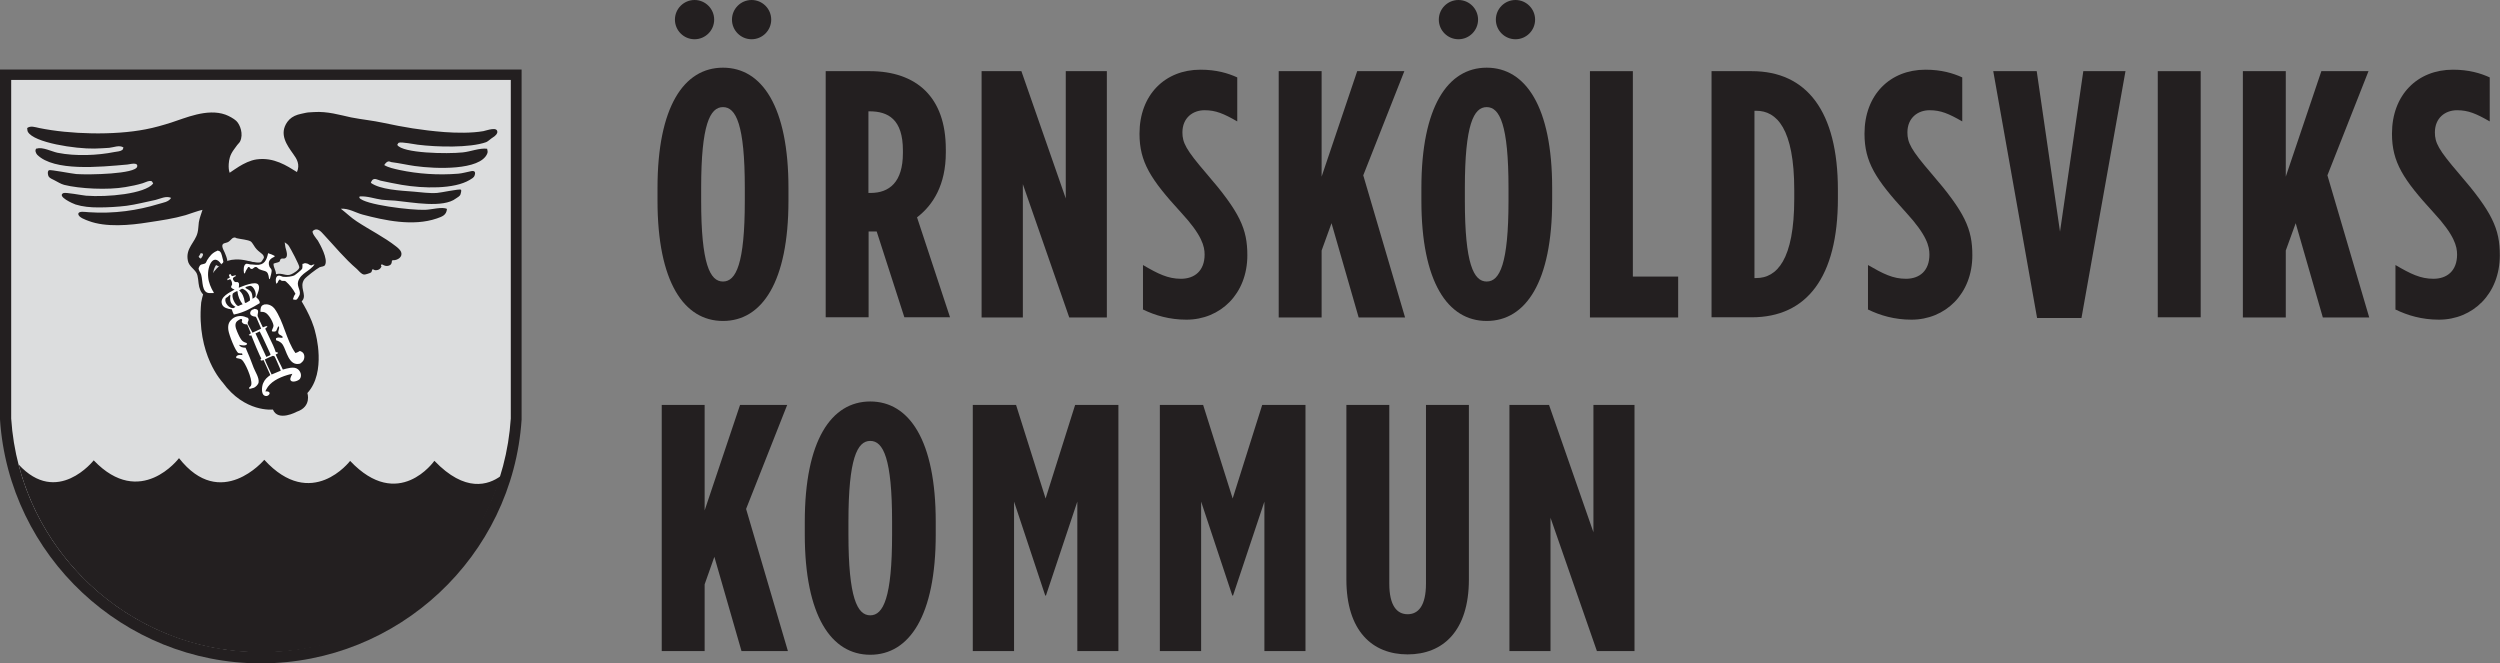<svg xmlns="http://www.w3.org/2000/svg" id="Layer_2" data-name="Layer 2" viewBox="0 0 136.31 36.16"><rect x="0" y="0" width="136.31" height="36.16" fill="#808080" stroke="none"/><defs><style>      .cls-1 {        fill: #fff;      }      .cls-2 {        fill: #dcddde;      }      .cls-3 {        fill: #231f20;      }    </style></defs><g id="Lager_1" data-name="Lager 1"><path class="cls-3" d="m0,22.87v-.92s0-17.9,0-17.9v-.26h28.44v19.09c-.49,7.45-6.73,13.29-14.22,13.29S.49,30.31,0,22.87"></path><path class="cls-2" d="m.61,4.36v17.56h0v.9h0c.46,7.11,6.4,12.73,13.62,12.73s13.16-5.62,13.62-12.73h0V4.36H.61Z"></path><path class="cls-3" d="m14.04,14.36l-.58-.15c-.93-.21-1.33.16-1.33.16-.92.62-1.16,2.12-1.16,2.12-.27,2.86,1.17,4.36,1.17,4.36,1.2,1.66,2.74,1.48,2.74,1.48.28.68,1.3.12,1.3.12.83-.28.58-1.02.58-1.02,1.05-1.14.44-3.27.44-3.27-.18-.86-.83-1.85-.83-1.85-.99-1.35-2.34-1.94-2.34-1.94"></path><path class="cls-3" d="m27.11,7.23c-.03.15-.21.24-.32.32-.08.06-.19.16-.28.2-.89.32-2.7.27-3.73.14-.18-.02-.86-.16-1.03-.11-.04.01-.07.09-.09.12.28.46,2.73.5,3.57.41.42-.04.91-.25,1.33-.2.02.09.05.18,0,.28-.4.9-2.76.83-3.96.66-.42-.06-.79-.15-1.26-.21-.03,0-.09-.04-.14-.04-.12.01-.19.11-.25.2.23.14.53.2.84.27,1,.21,2.08.29,3.2.2.24-.02.49-.1.71-.14.18-.03.24.05.18.23-.04.13-.16.18-.27.25-.85.51-2.51.47-3.7.27-.37-.06-.77-.15-1.16-.23-.08-.02-.23-.09-.3-.09-.14,0-.19.09-.23.21.52.37,1.58.42,2.35.48.38.03.82.1,1.26.07.18-.01,1.22-.23,1.3-.18.04.03,0,.2-.02.25-.04.12-.16.16-.25.23-.7.54-2.38.21-3.31.12-.27-.02-.46-.02-.73-.05-.38-.05-.8-.21-1.21-.18l-.02.07c.26.38,2.82.69,3.59.66.36-.01.92-.18,1.19-.05-.03.35-.27.42-.55.52-1.3.45-2.88.1-4.05-.21-.38-.1-.75-.35-1.19-.32.29.22.56.49.87.69.71.47,1.49.85,2.15,1.37.09.07.23.19.27.3.1.28-.2.45-.43.45.03-.03-.07.02-.07.02-.01.15-.04.23-.16.27-.17.06-.29-.02-.39-.07-.03.02-.08.06-.02.11-.05.14-.17.23-.36.21-.02,0-.1-.05-.11-.05-.06,0-.04.14-.11.18-.04.03-.31.12-.37.11-.16-.02-.29-.21-.39-.3-.67-.57-1.2-1.23-1.8-1.87-.14-.15-.35-.43-.6-.21-.1.08.21.45.27.53.12.21.57,1,.39,1.33-.05.09-.19.08-.29.12-.16.08-.75.53-.84.66-.29.42.14.82-.09,1.14-.04.06-.16.16-.23.18-.28.07-.51-.07-.44-.27.03-.09.13-.16.11-.27-.02-.11-.45-.48-.59-.44-.12.03-.09.15-.32.2-.08-.11-.12-.21-.16-.36-.12.06-.19.07-.36.04.05-.35-.03-.39-.3-.52-.06-.03-.16-.1-.25-.09-.19.02-.05.16-.36.05-.02.06-.05.13-.07.2-.02.08-.03.1-.05.16-.14-.04-.24-.08-.3-.18-.05-.09-.03-.28-.02-.39.02-.12.09-.42.16-.44.08-.03.23.01.28.02.18.01.43.09.61.04.06-.02.12-.16.16-.21,0,.01.02-.04.02-.05,0-.09-.06-.16-.11-.2-.15-.12-.26-.2-.37-.35-.05-.07-.17-.28-.23-.32-.15-.1-.57-.13-.77-.18-.03,0-.07-.05-.14-.04-.18.03-.2.24-.46.29-.34.06-.14.34-.05.55.06.15.12.28.14.47-.06.02-.13.05-.2.09h0s-.03.02-.03.02c0,0-.02.01-.03.02,0,0-.01,0-.03.02l-.04.02s0,0,0,0c-.03.03-.08.06-.12.09-.05,0-.09-.03-.17-.07-.28.41-.17.99.04,1.4.05.1.09.16.14.29-.59.2-.96.04-1.1-.5-.06-.24-.04-.59-.16-.78-.14-.22-.41-.36-.46-.66-.13-.67.4-.98.53-1.51.05-.19.04-.36.07-.57.04-.24.13-.45.2-.68-.27.06-.63.2-.92.29-.66.19-1.29.28-2.01.39-1.04.17-2.34.28-3.27-.07-.16-.06-.58-.2-.57-.39.01-.17.38-.1.55-.09,1.41.1,2.72-.11,3.8-.44.29-.09.56-.11.71-.34-.27-.13-.6.05-.85.11-.53.11-1.06.25-1.58.32-.49.06-1.02.09-1.53.09-.45,0-.87-.04-1.25-.16-.13-.04-1.03-.44-.67-.62.11-.06,1.02.12,1.24.14,1.16.09,3.21-.1,3.66-.66-.05-.1-.05-.16-.21-.14-.11.01-.25.09-.36.12-.3.09-.63.16-.94.21-.96.17-2.51.09-3.34-.12-.19-.05-.37-.17-.53-.25-.12-.07-.25-.1-.32-.21-.04-.07-.08-.28.02-.34.08-.04,1.25.19,1.49.21.69.05,3.25,0,3.32-.41.05-.26-.41-.12-.53-.11-1.54.14-4,.38-4.92-.53-.05-.05-.16-.24-.05-.34h.04c.29-.1.82.17,1.12.23,1,.2,2.19.14,3.09-.04.15-.03.32-.03.43-.11.05-.03.04-.08.07-.14-.22-.15-.55,0-.78.02-.22.02-.56.03-.8.04-1.04.02-3.3-.32-3.63-.91-.04-.07-.02-.12-.04-.21.19-.14.42-.05.66,0,1.65.34,4.07.41,5.8.07.48-.09.96-.23,1.4-.37.73-.23,1.95-.79,2.95-.43.19.07.45.21.59.34.22.21.4.73.21,1.12-.03.07-.12.14-.16.2-.23.33-.42.49-.46,1.03-.01.18,0,.34.05.48.18-.12.33-.23.51-.34.26-.16.61-.34.96-.39.94-.13,1.65.35,2.2.69.18-.41-.01-.72-.2-.98-.34-.48-.8-1.09-.32-1.76.14-.19.32-.31.57-.39.06-.02.14-.04.2-.05.08-.02.16-.04.23-.05.03,0,.12-.02.12-.02.1-.01.24-.01.32-.02.75-.05,1.42.16,2.03.29.61.12,1.18.17,1.78.3,1.07.23,2.05.4,3.31.5.67.05,1.49.06,2.12-.05.18-.03.84-.3.76.11m-16.16,6.53s-.08.16-.11.18c-.03.02.04.09.04.09-.02,0,.07.03.07.04.02-.03.18-.21.09-.28-.03-.02-.05,0-.09-.02m4.57-.6l.04.28c.04.17.19.53-.04.61-.06.02-.13-.01-.2.02-.05.02-.05.13-.09.16-.07.05-.24.06-.32.11.01.25.12.31.14.57.33-.1.56.14.84,0,.13-.06.4-.22.43-.37.02-.11-.49-1.05-.57-1.17-.06-.09-.14-.14-.23-.2"></path><path class="cls-1" d="m14.44,16.6c.23-.04.44.11.53.23.5.69.64,1.73,1.14,2.42.1-.04.12-.04.2-.09-.02,0,.02-.02.04-.02.05,0,.17.08.19.12.1.15.05.37-.05.46-.03.03-.1.1-.14.11-.61.15-.73-.72-.93-1.03-.08-.13-.21-.2-.37-.25,0-.04,0-.07,0-.11.15-.07.18-.02.32-.02.03,0,.05-.04.05-.04-.06-.11-.18-.1-.23-.19-.07-.13.06-.22.02-.39,0,0-.05,0-.05.02-.1.17-.04.3-.32.25-.07-.04.09-.2.07-.34-.04-.22-.28-.62-.46-.69-.06-.03-.14-.04-.25-.04,0-.19.02-.31.14-.37.03-.01.08-.03.11-.04"></path><path class="cls-1" d="m16.66,14.36c.15-.01.18.09.3.11.01,0,.07-.01.05-.02.05-.02.08-.02.14-.04-.22.36-.74.47-.89.92-.1.31.2.54.05.8-.03.06-.1.2-.16.21-.07.02-.12-.01-.18-.02.04-.14.07-.21.14-.3-.13-.26-.32-.49-.52-.67-.11-.09-.21.04-.33-.12-.02.02-.05.05-.07.07-.03.03-.03.07-.05.11-.04,0-.03.07-.08.05,0,0-.12-.46.19-.43.03,0,.15.06.17.06.23.03.5-.02.62-.07.06-.03.4-.3.43-.36.03-.07.02-.18.02-.27.05,0,.13-.05.16-.05"></path><path class="cls-1" d="m14.63,13.81c.14.04.22.08.34.14,0,0,0,.05,0,.05-.22.09-.39.23-.28.53.02.06.11.13.12.2.02.08-.06.35-.09.46,0,0-.05.07-.05,0-.07-.5-.18-.35-.55-.52-.04-.02-.1-.1-.14-.11-.18-.03-.17.19-.34.07,0,0-.03-.06-.04-.07-.01,0-.06,0-.07,0-.03.06-.07.12-.11.18-.03.05-.05.12-.07.18,0,0-.07-.05-.05-.07-.02-.08-.04-.45.15-.47.04,0,.17.03.21.04-.1-.01.28.01.3.02.46.03.58-.26.66-.64"></path><path class="cls-1" d="m11.88,13.67c.18,0,.21.24.25.39.04.2.11.23-.07.34-.42-.62-.77.09-.71.71.02.28.16.6.28.8.03-.02.02.06.02.07-.12-.01-.14.01-.25,0-.41-.04-.33-.62-.43-1-.03-.11-.15-.24-.14-.36,0,0,.03-.08.04-.09.07-.14.15-.1.3-.16.06-.02.09-.12.12-.18.14-.22.29-.42.57-.52.06-.02-.07-.02.02-.02"></path><path class="cls-1" d="m12.57,14.93c.08.18.06.13.28.07,0,0,0,.05,0,.06-.04.02-.09.04-.12.07-.08.06.02.23.11.25.04,0,.11,0,.12,0l.06.05c.03.06,0,.19,0,.26.17-.07.93-.4,1.07-.16.1.17-.04.46-.09.59,0-.01-.03.07-.02.09,0,.02.09.08.11.11.03.04.07.14.07.14,0,0,0,.07,0,.07-.42.25-.84.51-1.41.62-.05-.1-.08-.16-.11-.28-.23-.03-.46-.09-.53-.27-.17-.42.47-.68.68-.81-.18-.07-.22-.13-.17-.21.05-.08.04-.09.03-.14,0-.06-.04-.16-.09-.21-.02-.02-.02,0-.16.05v-.08s.07-.03.12-.05c0,0,0-.05,0-.05-.05-.13-.07-.12.05-.15m-.04,1.13s-.1.09-.12.11c-.04.03-.11.05-.12.11-.05.23.21.52.43.5.04,0,.09-.06.12-.07-.22-.12-.33-.27-.28-.6.02.02.01-.04-.02-.04m.36-.21s-.17.08-.2.12c-.11.21.15.65.27.68.06.01.09-.03.12-.04.06-.02.09-.03.14-.05-.15-.21-.25-.39-.28-.71,0,0-.05,0-.05,0m.3-.14s-.12.07-.16.09c.18.17.26.34.31.67l.05.02c.08-.04.16-.09.23-.14.02-.29-.19-.58-.43-.64m.45-.16s-.2.04-.25.07c-.01,0-.01.05-.02.05.3.17.37.18.39.59.03-.02.15-.09.16-.12.07-.23-.12-.58-.29-.59"></path><path class="cls-1" d="m13.85,16.84c.37.01.16.27.2.4,0,.01.2.45.28.61.13-.05.22-.1.25-.04-.05.04-.06.07-.12.11.14.3.29.61.43.91.04.09.12.28.14.36.02.05.05,0,.09,0,0,.02.02.07.04.07-.04.03-.08.04-.13.07.11.28.27.54.39.82.23-.06.61-.19.82-.02.14.11.24.34.11.53-.07.1-.46.25-.52.04-.02-.09.09-.28.11-.32-.11.02-.2.05-.28.07-.46.14-.94.38-1.14.78-.02.03-.03.07-.05.11.42-.03.18.35-.05.23-.19-.09-.15-.5-.07-.68.09-.21.22-.32.39-.44-.12-.29-.25-.54-.37-.82-.07.02-.13.06-.17-.01,0-.02.05-.08.05-.08-.05-.03-.5-1.12-.55-1.26-.09.06-.1-.02-.14-.02.04-.02.08-.06.12-.09-.07-.17-.13-.31-.2-.48-.19-.01-.22-.03-.3-.14,0,0,.07-.16-.04-.16-.03,0-.12.06-.14.07-.24.13-.17.39-.07.62.07.16.17.41.3.52.06.05.15.08.23.11,0,0,0,.06,0,.07-.1.09-.27.05-.43.02.09.14.19.15.36.16.16.36.3.7.44,1.09.08.21.31.55.27.8-.02.12-.15.24-.25.29-.08.03-.17.04-.25.07,0-.01-.01-.07-.02-.07.04-.04.11-.09.12-.16.07-.34-.36-1.26-.52-1.37-.08-.06-.19-.06-.3-.09,0-.02,0-.05,0-.07.04-.1.22-.11.34-.09l-.02-.09c-.08,0-.14,0-.2-.02-.16-.08-.52-1-.55-1.26-.04-.32.06-.47.21-.6.19-.17.52-.21.76-.09.05.02.08.01.11.05.08.12-.05.18-.02.3,0,.03.2.38.26.49,0,0,.05-.03.17-.08.1-.05.2-.09.3-.14-.08-.18-.15-.35-.23-.53,0-.02-.06-.12-.07-.12-.12-.01-.39-.07-.27-.3.03-.05.11-.11.18-.11m1.03,2.54c-.14.05-.3.13-.44.2.11.29.25.55.37.82.16-.07.33-.14.5-.21-.03-.06-.04-.12-.07-.18-.04-.09-.24-.57-.28-.61-.02-.01-.05,0-.07-.02m-.73-1.33c-.07.03-.16.08-.23.11.2.43.39.85.59,1.28.28-.13.27-.05.14-.34-.06-.14-.11-.24-.18-.39-.1-.22-.21-.45-.32-.66"></path><path class="cls-3" d="m23.68,25.13s-1.95,2.79-4.59,0c0,0-2.1,2.76-4.68-.06,0,0-2.37,2.82-4.65-.09,0,0-2.1,2.79-4.65.12,0,0-1.99,2.53-4.1.22,1.51,5.89,6.87,10.25,13.24,10.25s11.34-4.05,13.06-9.62c-.68.5-1.95.92-3.62-.82"></path><path class="cls-3" d="m35.85,10.94v-.69c0-4.43,1.44-6.56,3.57-6.56s3.57,2.13,3.57,6.56v.69c0,4.43-1.44,6.56-3.57,6.56s-3.57-2.13-3.57-6.56m4.76,0v-.69c0-3.45-.48-4.41-1.19-4.41s-1.19.96-1.19,4.41v.69c0,3.45.48,4.41,1.19,4.41s1.19-.96,1.19-4.41"></path><path class="cls-3" d="m45.01,3.88h2.42c1.25,0,2.3.35,3.03,1.07.71.71,1.11,1.75,1.11,3.2v.17c0,1.75-.69,2.86-1.57,3.53l1.8,5.45h-2.49l-1.51-4.68h-.44v4.68h-2.34V3.88Zm2.46,6.64c1.02,0,1.76-.59,1.76-2.17v-.15c0-1.69-.8-2.13-1.82-2.13h-.06v4.45h.12Z"></path><polygon class="cls-3" points="53.52 3.88 55.69 3.88 58.11 10.82 58.11 3.88 60.35 3.88 60.35 17.31 58.3 17.31 55.77 10.04 55.77 17.31 53.52 17.31 53.52 3.88"></polygon><path class="cls-3" d="m62.32,16.85v-2.4c.82.48,1.36.75,2.07.75.75,0,1.29-.44,1.29-1.32,0-.44-.13-1.05-1.29-2.3-1.65-1.8-2.26-2.74-2.26-4.29,0-2.13,1.4-3.49,3.32-3.49.88,0,1.5.19,2.01.42v2.4c-.73-.42-1.17-.61-1.78-.61-.65,0-1.21.42-1.21,1.21,0,.56.19.94,1.3,2.23,1.84,2.13,2.24,3.03,2.24,4.47,0,2.11-1.48,3.51-3.32,3.51-.92,0-1.71-.23-2.38-.56"></path><polygon class="cls-3" points="69.72 3.88 72.06 3.88 72.06 9.63 74 3.88 76.57 3.88 74.33 9.56 76.61 17.31 74.08 17.31 72.6 12.17 72.06 13.66 72.06 17.31 69.72 17.31 69.72 3.88"></polygon><path class="cls-3" d="m77.5,10.94v-.69c0-4.43,1.44-6.56,3.56-6.56s3.57,2.13,3.57,6.56v.69c0,4.43-1.44,6.56-3.57,6.56s-3.56-2.13-3.56-6.56m4.75,0v-.69c0-3.45-.48-4.41-1.19-4.41s-1.19.96-1.19,4.41v.69c0,3.45.48,4.41,1.19,4.41s1.19-.96,1.19-4.41"></path><polygon class="cls-3" points="86.69 3.88 89.03 3.88 89.03 15.08 91.5 15.08 91.5 17.31 86.69 17.31 86.69 3.88"></polygon><path class="cls-3" d="m93.32,3.88h2.19c2.99,0,4.7,2.17,4.7,6.48v.46c0,4.31-1.71,6.48-4.7,6.48h-2.19V3.88Zm2.34,2.15v9.13h.1c1.11,0,2.07-.98,2.07-4.33v-.46c0-3.36-.96-4.33-2.07-4.33h-.1Z"></path><path class="cls-3" d="m101.85,16.85v-2.4c.83.48,1.36.75,2.07.75.75,0,1.28-.44,1.28-1.32,0-.44-.13-1.05-1.28-2.3-1.65-1.8-2.26-2.74-2.26-4.29,0-2.13,1.4-3.49,3.32-3.49.88,0,1.5.19,2.01.42v2.4c-.73-.42-1.17-.61-1.78-.61-.65,0-1.21.42-1.21,1.21,0,.56.19.94,1.3,2.23,1.84,2.13,2.24,3.03,2.24,4.47,0,2.11-1.48,3.51-3.32,3.51-.92,0-1.71-.23-2.38-.56"></path><polygon class="cls-3" points="108.68 3.88 111.05 3.88 112.32 12.63 113.59 3.88 115.89 3.88 113.49 17.34 111.07 17.34 108.68 3.88"></polygon><rect class="cls-3" x="117.65" y="3.88" width="2.34" height="13.42"></rect><polygon class="cls-3" points="122.29 3.88 124.63 3.88 124.63 9.63 126.57 3.88 129.14 3.88 126.9 9.56 129.18 17.31 126.65 17.31 125.17 12.17 124.63 13.66 124.63 17.31 122.29 17.31 122.29 3.88"></polygon><path class="cls-3" d="m130.61,16.85v-2.4c.82.48,1.36.75,2.07.75.75,0,1.29-.44,1.29-1.32,0-.44-.13-1.05-1.29-2.3-1.65-1.8-2.26-2.74-2.26-4.29,0-2.13,1.4-3.49,3.32-3.49.88,0,1.5.19,2.01.42v2.4c-.73-.42-1.17-.61-1.78-.61-.65,0-1.21.42-1.21,1.21,0,.56.19.94,1.3,2.23,1.84,2.13,2.24,3.03,2.24,4.47,0,2.11-1.48,3.51-3.32,3.51-.92,0-1.71-.23-2.38-.56"></path><polygon class="cls-3" points="36.08 22.08 38.42 22.08 38.42 27.83 40.35 22.08 42.92 22.08 40.68 27.75 42.96 35.5 40.43 35.5 38.95 30.36 38.42 31.86 38.42 35.5 36.08 35.5 36.08 22.08"></polygon><path class="cls-3" d="m43.88,29.14v-.69c0-4.43,1.44-6.56,3.57-6.56s3.57,2.13,3.57,6.56v.69c0,4.43-1.44,6.56-3.57,6.56s-3.57-2.13-3.57-6.56m4.76,0v-.69c0-3.45-.48-4.41-1.19-4.41s-1.19.96-1.19,4.41v.69c0,3.45.48,4.41,1.19,4.41s1.19-.96,1.19-4.41"></path><polygon class="cls-3" points="53.04 22.08 55.4 22.08 57.01 27.18 58.62 22.08 60.98 22.08 60.98 35.5 58.74 35.5 58.74 27.35 57.03 32.47 56.99 32.47 55.29 27.35 55.29 35.5 53.04 35.5 53.04 22.08"></polygon><polygon class="cls-3" points="63.24 22.08 65.6 22.08 67.21 27.18 68.82 22.08 71.18 22.08 71.18 35.5 68.94 35.5 68.94 27.35 67.23 32.47 67.19 32.47 65.49 27.35 65.49 35.5 63.24 35.5 63.24 22.08"></polygon><path class="cls-3" d="m73.41,31.59v-9.51h2.34v9.74c0,1.21.42,1.67,1,1.67s1-.46,1-1.67v-9.74h2.34v9.51c0,2.82-1.42,4.09-3.34,4.09s-3.34-1.27-3.34-4.09"></path><polygon class="cls-3" points="82.3 22.08 84.46 22.08 86.88 29.02 86.88 22.08 89.12 22.08 89.12 35.5 87.07 35.5 84.54 28.23 84.54 35.5 82.3 35.5 82.3 22.08"></polygon><path class="cls-3" d="m38.94,1.07c0,.59-.48,1.07-1.07,1.07s-1.07-.48-1.07-1.07.48-1.07,1.07-1.07,1.07.48,1.07,1.07"></path><path class="cls-3" d="m42.05,1.07c0,.59-.48,1.07-1.07,1.07s-1.07-.48-1.07-1.07.48-1.07,1.07-1.07,1.07.48,1.07,1.07"></path><path class="cls-3" d="m80.59,1.07c0,.59-.48,1.07-1.07,1.07s-1.07-.48-1.07-1.07.48-1.07,1.07-1.07,1.07.48,1.07,1.07"></path><path class="cls-3" d="m83.7,1.07c0,.59-.48,1.07-1.07,1.07s-1.07-.48-1.07-1.07.48-1.07,1.07-1.07,1.07.48,1.07,1.07"></path></g></svg>